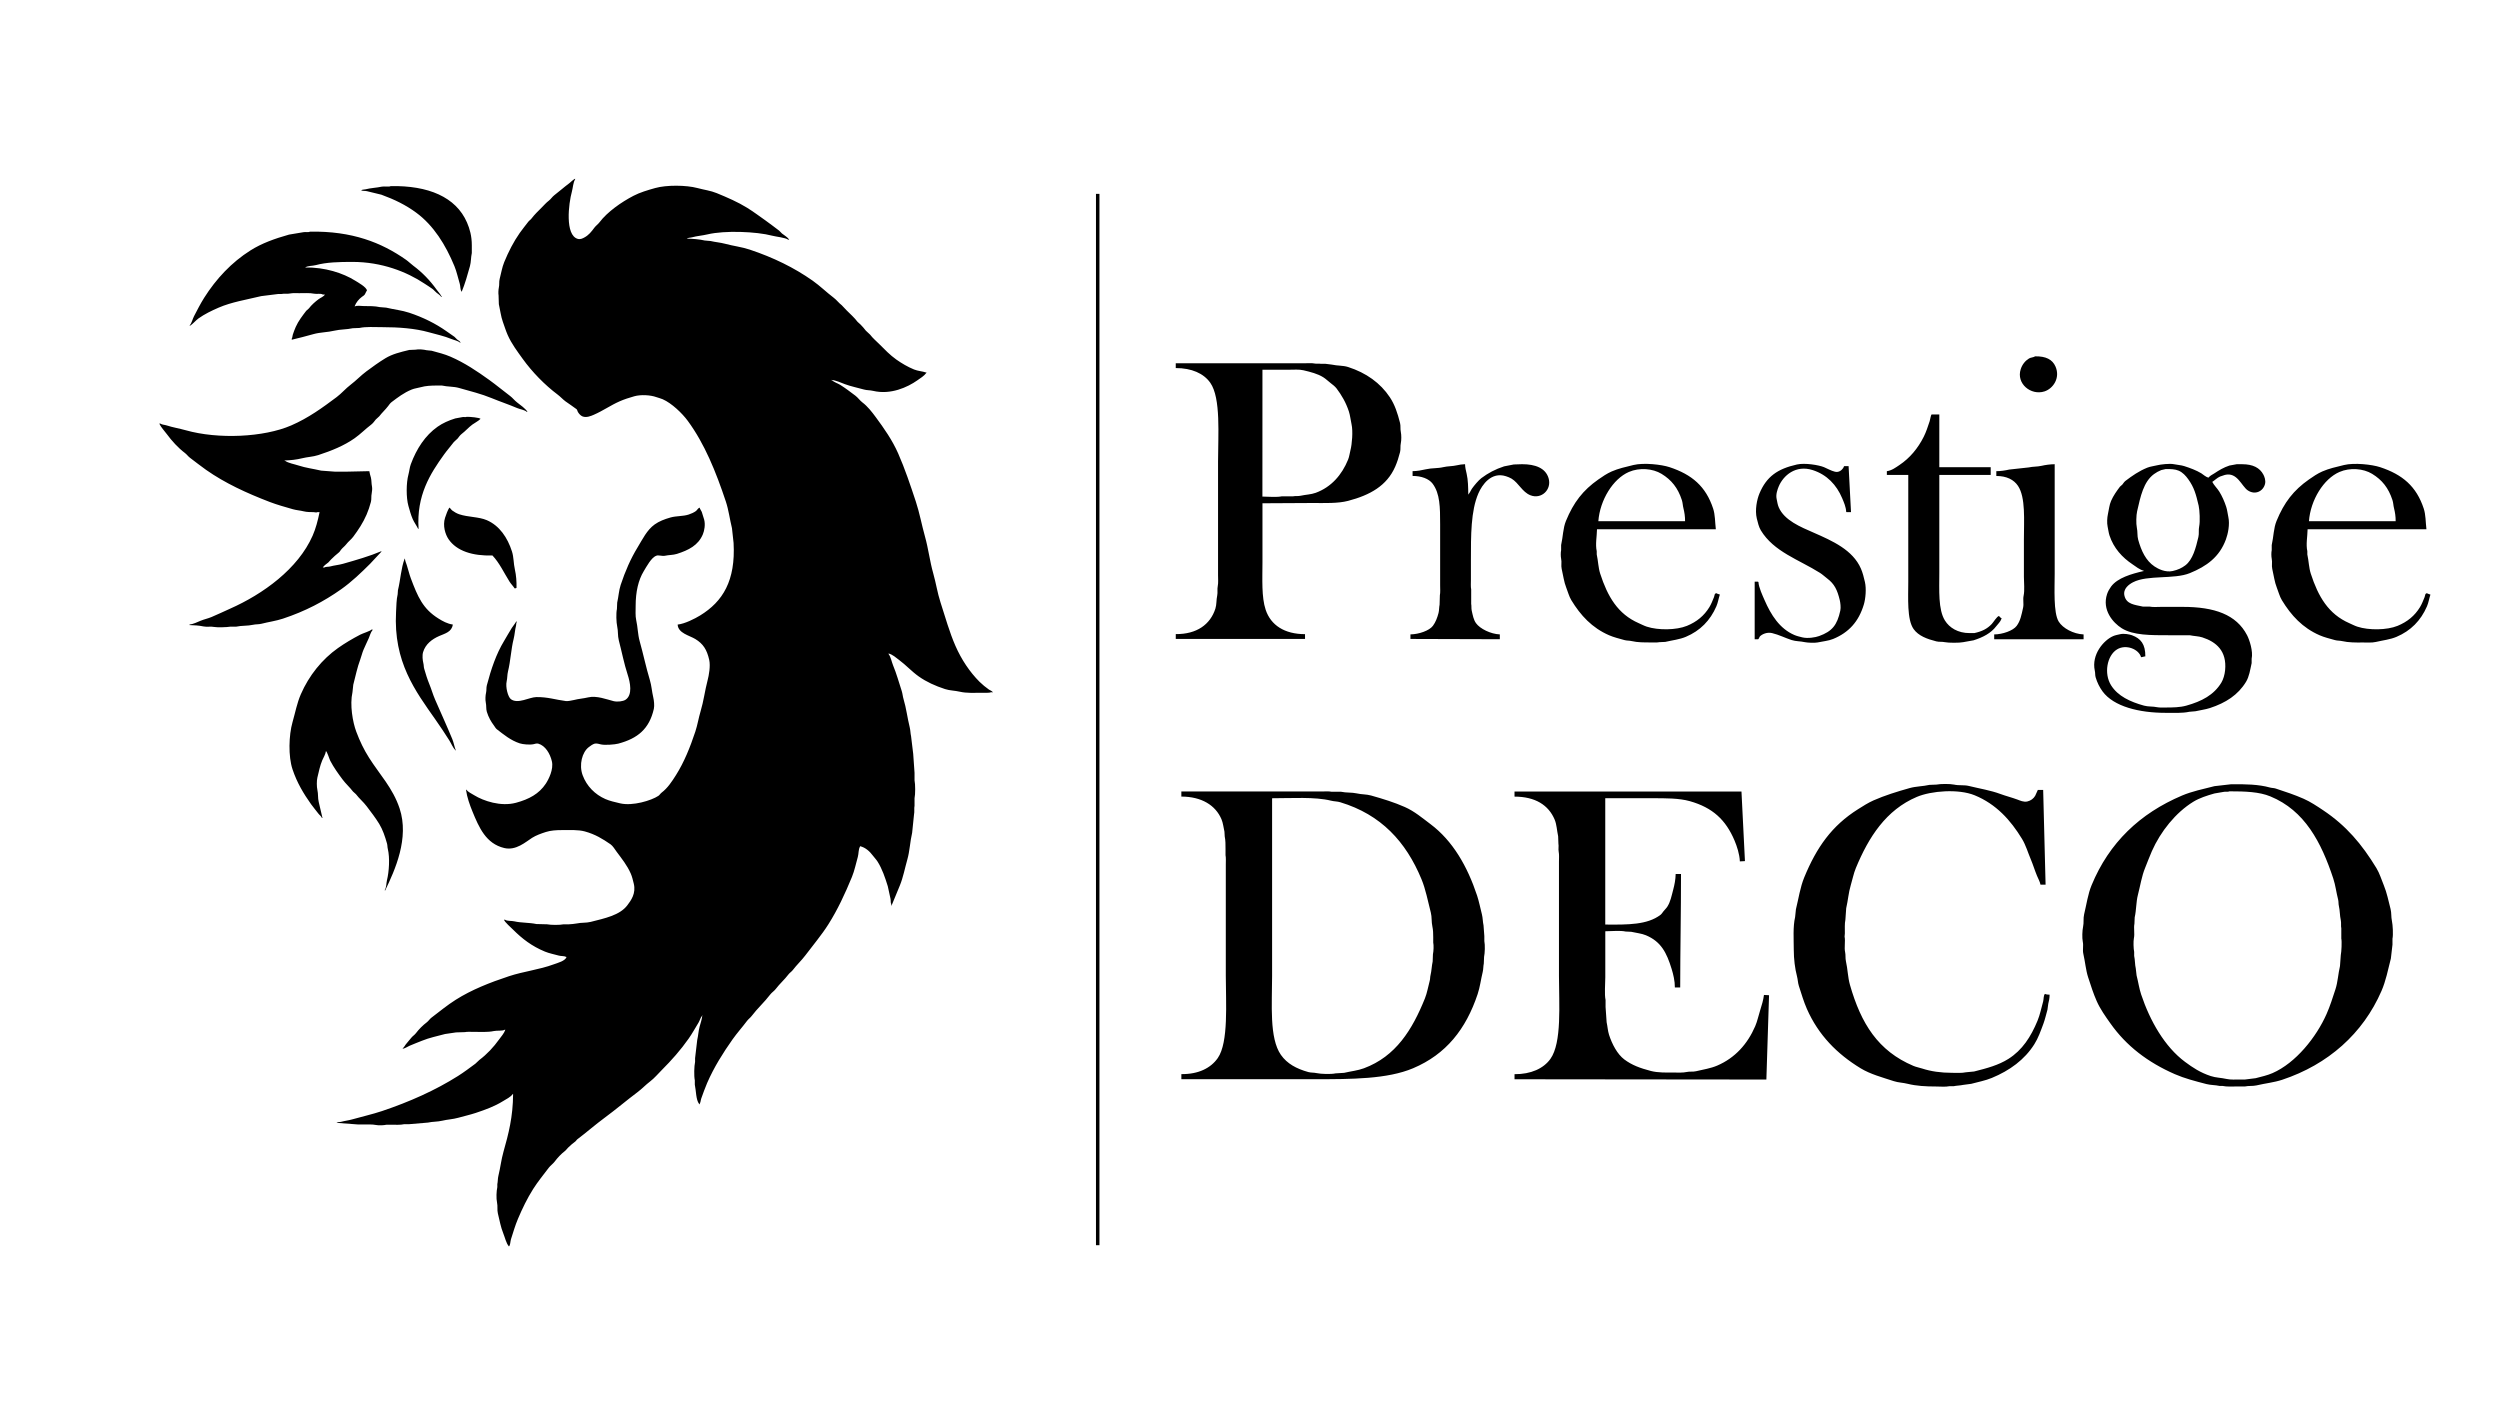 <?xml version="1.0" encoding="utf-8"?>
<!-- Generator: Adobe Illustrator 26.0.2, SVG Export Plug-In . SVG Version: 6.00 Build 0)  -->
<svg version="1.1" id="Calque_1" xmlns="http://www.w3.org/2000/svg" xmlns:xlink="http://www.w3.org/1999/xlink" x="0px" y="0px"
	 viewBox="0 0 1366 768" style="enable-background:new 0 0 1366 768;" xml:space="preserve">
<style type="text/css">
	.st0{fill-rule:evenodd;clip-rule:evenodd;}
</style>
<g>
	<g>
		<path class="st0" d="M540.35,376.78c-1.75-1.22-3.61-2.74-5.12-4.24c-5.38-5.36-9.9-12.17-13.16-19.6
			c-3.29-7.48-5.52-15.62-8.19-23.84c-1.67-5.15-2.48-10.64-3.95-15.79c-1.9-6.69-2.65-13.5-4.53-20.18
			c-1.76-6.26-2.94-12.84-4.97-19.01c-3.02-9.14-5.98-17.98-9.65-26.32c-3.23-7.34-7.79-13.81-12.28-19.89
			c-2.12-2.87-4.47-5.9-7.31-8.04c-1.36-1.03-2.42-2.62-3.8-3.66c-2.66-2-5.35-4.06-8.19-5.85c-1.47-0.93-3.43-1.47-4.68-2.63
			c-0.1,0-0.2,0-0.29,0c0-0.05,0-0.1,0-0.15c2.55,0.23,5.23,1.51,7.46,2.34c3.34,1.24,6.9,1.94,10.38,2.92
			c1.68,0.47,3.2,0.31,4.97,0.73c9.64,2.3,18.89-2.02,24.13-5.7c1.69-1.19,3.77-2.44,4.97-4.09c0.05,0,0.1,0,0.15,0
			c0-0.05,0-0.1,0-0.15c-2.32-0.81-4.73-0.87-6.87-1.75c-3.49-1.43-6.73-3.35-9.65-5.41c-3.43-2.42-6.42-5.54-9.36-8.48
			c-1.68-1.68-3.52-3.2-4.97-5.12c-0.78-0.73-1.56-1.46-2.34-2.19c-0.89-1.18-1.89-2.32-2.92-3.36c-0.54-0.49-1.07-0.98-1.61-1.46
			c-1.74-2.31-3.97-4.26-6-6.29c-0.88-0.93-1.75-1.85-2.63-2.78c-1.61-1.21-2.81-2.9-4.39-4.09c-3.94-2.98-7.49-6.5-11.55-9.36
			c-10.12-7.11-21.4-12.63-34.37-16.96c-4.41-1.47-8.86-1.94-13.6-3.22c-2.39-0.64-5.24-0.86-7.75-1.46
			c-1.07-0.1-2.14-0.2-3.22-0.29c-2.89-0.67-6.62-0.97-9.8-1.02c0.73-0.57,1.89-0.44,2.92-0.73c2.68-0.75,5.51-0.9,8.48-1.61
			c9.31-2.22,26.67-1.55,35.24,0.73c2.34,0.62,7.18,1.02,8.77,2.19c0.2,0,0.39,0,0.58,0c-0.9-1.33-2.67-2.4-3.95-3.36
			c-0.57-0.43-1.03-1.18-1.61-1.61c-2.51-1.87-4.88-3.73-7.46-5.56c-3.24-2.29-6.52-4.74-9.94-6.87
			c-5.12-3.18-10.84-5.64-16.67-8.04c-3.33-1.37-6.79-1.77-10.53-2.78c-6.13-1.65-16.95-1.74-23.11,0
			c-4.19,1.18-8.29,2.39-11.85,4.24c-6.62,3.45-14.26,8.77-18.57,14.48c-0.78,1.04-2,1.88-2.78,2.92c-1.63,2.19-3.05,4.08-5.56,5.41
			c-0.73,0.39-2.06,1.14-3.51,0.73c-7.1-1.98-5.05-19.3-3.22-25.88c0.54-1.93,0.72-5.2,1.75-6.58c0-0.15,0-0.29,0-0.44
			c-1.3,0.67-2.24,1.8-3.36,2.63c-2.8,2.07-5.29,4.35-8.04,6.43c-1.07,0.81-1.86,2.12-2.92,2.92c-1.49,1.13-2.64,2.5-3.95,3.8
			c-1.94,1.94-3.88,3.78-5.56,6c-0.47,0.63-1.28,1.13-1.75,1.75c-1.54,2.06-3.22,4.05-4.68,6.14c-3.36,4.79-6.12,10.19-8.48,15.94
			c-1.17,2.85-1.67,6.07-2.49,9.21c-0.41,1.57-0.06,3-0.44,4.68c-0.25,1.09-0.34,3.31-0.15,4.24c0.05,1.61,0.1,3.22,0.15,4.83
			c0.78,3.38,1.13,6.75,2.19,9.65c0.93,2.55,1.59,4.8,2.63,7.17c2.11,4.8,5.29,8.98,8.19,13.02c5.2,7.23,12.06,14.27,19.16,19.6
			c1.46,1.1,2.77,2.57,4.24,3.66c1.99,1.46,4.04,2.72,6,4.24c0.44,0.34,0.45,0.94,0.73,1.46c0.5,0.93,1.49,2.06,2.49,2.49
			c2.18,0.93,4.78-0.23,6.29-0.88c5-2.17,9.16-5.17,14.04-7.31c2.54-1.12,5.21-1.98,8.04-2.78c3.6-1.02,8.89-0.68,11.99,0.44
			c1.27,0.46,2.33,0.65,3.51,1.17c4.98,2.19,10.67,7.66,13.75,11.85c9.2,12.53,15.31,27.66,20.77,44.02
			c1.55,4.65,2.14,9.66,3.36,14.62c0.29,2.68,0.58,5.36,0.88,8.04c1.14,20.62-5.86,32.02-18.28,39.63
			c-2.84,1.74-8.37,4.57-12.28,4.97c0.21,4.71,6.45,5.95,9.65,7.9c4.25,2.59,6.33,5.75,7.6,11.41c0.75,3.31-0.18,8.48-0.88,11.11
			c-1.5,5.67-2.17,11.45-3.8,16.82c-1.17,3.86-1.69,7.55-2.92,11.26c-2.86,8.63-6.13,16.7-10.53,23.69c-2.24,3.56-4.6,7.16-7.9,9.65
			c-0.63,0.47-1.09,1.31-1.75,1.75c-3.77,2.53-14.08,5.71-20.91,4.09c-2.87-0.68-5.59-1.27-8.04-2.34
			c-5.67-2.48-10.23-7.05-12.43-13.02c-2.12-5.76-0.24-12.65,3.36-15.36c0.89-0.67,2.08-1.59,3.22-1.9
			c1.03-0.28,2.65,0.25,3.51,0.44c2.15,0.47,7.48,0.06,9.36-0.44c10.59-2.81,16.97-8.04,19.45-19.01c0.41-1.81,0.04-4.74-0.29-6.14
			c-0.81-3.42-0.94-6.49-1.9-9.65c-2.09-6.89-3.57-14.13-5.56-21.2c-1.04-3.72-1.02-7.69-1.9-11.55c-0.51-2.26-0.29-5.2-0.29-7.75
			c0-7.65,1.48-14.07,4.39-18.87c1.48-2.43,4.2-7.59,6.87-8.48c0.93-0.56,3.26,0.31,4.68,0c2.22-0.48,4.52-0.37,6.58-1.02
			c6.43-2.04,11.68-4.7,14.19-10.68c0.84-2,1.45-5.32,0.73-8.04c-0.44-1.41-0.88-2.83-1.32-4.24c-0.33-0.77-0.93-1.43-1.17-2.34
			c-0.96,0.35-1.3,1.36-2.05,1.9c-1.08,0.79-2.6,1.46-3.95,1.9c-3.08,1.01-6.71,0.69-9.94,1.61c-3.27,0.93-6.19,2.05-8.63,3.8
			c-4.25,3.05-6.58,8.02-9.36,12.58c-3.77,6.17-6.75,13.02-9.21,20.47c-1.01,3.05-1.14,6.37-1.9,9.65c-0.05,1.17-0.1,2.34-0.15,3.51
			c-0.52,2.29-0.33,7.37,0.15,9.51c0.59,2.67,0.22,5.09,0.88,7.6c1.67,6.39,2.88,12.77,4.83,18.72c1.4,4.29,2.83,11.12-1.17,13.75
			c-1.32,0.87-4.41,1.28-6.58,0.73c-3.53-0.88-9.22-3.13-13.75-2.05c-2.58,0.62-5.23,0.77-7.9,1.46c-1.01,0.26-3.44,0.69-4.24,0.58
			c-5.65-0.71-9.98-2.28-16.23-2.19c-3.91,0.05-10.05,3.95-13.89,1.17c-1.65-1.19-3.07-6.7-2.34-9.8c0.4-1.7,0.28-3.6,0.73-5.41
			c1.42-5.75,1.65-12.04,3.07-17.7c0.62-2.47,0.72-5,1.32-7.31c0.17-0.65,0-1.16,0.29-1.61c0-0.24,0-0.49,0-0.73
			c-0.05,0-0.1,0-0.15,0c-0.67,1.3-1.73,2.45-2.49,3.66c-1.49,2.35-2.81,4.81-4.24,7.17c-4.2,6.91-7.07,15.34-9.36,24.13
			c-0.37,1.4-0.1,2.61-0.44,4.09c-0.33,1.42-0.47,3.75-0.15,5.26c0.41,1.92,0.08,3.45,0.58,5.12c0.93,3.06,2.29,5.37,3.95,7.6
			c0.45,0.6,0.88,1.45,1.46,1.9c3.76,2.9,7.6,6.13,12.58,7.75c1.68,0.55,5.56,0.91,7.6,0.44c0.59-0.14,1.67-0.52,2.49-0.29
			c3.91,1.09,6.48,5.49,7.46,9.65c1.03,4.39-1.77,9.89-3.36,12.28c-3.64,5.47-9.05,8.44-16.23,10.38
			c-8.31,2.25-17.84-1.02-22.81-4.09c-1.5-0.93-3.32-1.72-4.39-3.07c-0.05,0-0.1,0-0.15,0c0.56,4.13,2.08,8.36,3.51,11.85
			c3.61,8.81,7.4,17.66,17.4,20.04c6.49,1.54,11.76-3.39,15.21-5.56c2.21-1.39,4.93-2.36,7.6-3.22c2.58-0.82,5.58-1.02,8.77-1.02
			c4.4,0,8.88-0.24,12.43,0.73c5.7,1.56,9.77,4.08,14.04,7.02c1.3,0.89,2.42,2.82,3.36,4.09c2.78,3.75,5.76,7.4,7.75,11.99
			c0.73,1.68,1.15,3.56,1.61,5.41c1.33,5.4-1.53,9.22-3.51,11.85c-4.14,5.48-12.35,7.11-20.03,9.07c-2.55,0.65-5.04,0.28-7.75,0.88
			c-1.16,0.26-2.87,0.33-4.09,0.44c-0.97,0-1.95,0-2.92,0c-2.02,0.44-7.04,0.43-9.07,0c-1.95-0.05-3.9-0.1-5.85-0.15
			c-3.91-0.84-8.32-0.6-11.99-1.46c-1.65-0.39-3.85-0.04-5.12-0.88c-0.19,0-0.39,0-0.58,0c0.49,1.39,3.84,4.28,4.97,5.41
			c5.01,5.01,10.26,9.04,17.4,11.99c2.39,0.99,5.07,1.47,7.6,2.19c1.25,0.35,2.92,0.11,3.95,0.73c0.1,0,0.19,0,0.29,0
			c-0.78,2.25-4.82,3.23-7.17,4.09c-7.63,2.83-16.47,3.85-24.28,6.43c-10.56,3.49-20.48,7.42-29.1,12.87
			c-4.71,2.97-8.94,6.5-13.31,9.8c-0.91,0.68-1.59,1.81-2.49,2.49c-2.18,1.65-4.35,3.81-6,6c-0.72,0.95-1.91,1.67-2.63,2.63
			c-0.92,1.23-2.03,2.31-2.92,3.51c-0.53,0.7-0.88,1.55-1.61,2.05c0,0.1,0,0.2,0,0.29c1.36-0.23,2.51-1.11,3.66-1.61
			c2.29-1,4.62-1.86,6.87-2.78c3.94-1.61,8.26-2.5,12.58-3.66c2-0.29,4-0.58,6-0.88c1.61-0.05,3.22-0.1,4.83-0.15
			c1.18-0.26,2.97-0.15,4.39-0.15c3.86,0,8.07,0.3,11.41-0.44c1.77-0.39,4.68,0.07,6-0.73c0.1,0,0.2,0,0.29,0
			c-0.65,2.01-2.23,3.68-3.36,5.26c-3.05,4.26-6.65,8.13-10.82,11.26c-0.77,0.58-1.42,1.48-2.19,2.05c-3.1,2.28-6.24,4.67-9.51,6.73
			c-12.39,7.82-26.45,14.1-41.53,19.16c-5.28,1.77-10.78,2.97-16.23,4.53c-2.02,0.58-4.08,0.79-6,1.32
			c-0.81,0.22-1.71,0.06-2.34,0.44c-0.05,0-0.1,0-0.15,0c0,0.05,0,0.1,0,0.15c3.9,0.29,7.8,0.58,11.7,0.88c0.83,0,1.66,0,2.49,0
			c2.07,0.02,5.31-0.15,7.31,0.29c1.55,0.34,4.38,0.14,5.7-0.15c0.88,0,1.75,0,2.63,0c2.37,0,4.93,0.17,7.02-0.29
			c0.88,0,1.76,0,2.63,0c3.46-0.29,6.92-0.58,10.38-0.88c2.48-0.57,5.19-0.4,7.75-1.02c2.84-0.69,5.91-0.8,8.77-1.61
			c3.17-0.89,6.54-1.65,9.51-2.63c5.58-1.86,10.44-3.65,14.92-6.43c1.83-1.14,4.19-2.21,5.41-3.95c0.05,0,0.1,0,0.15,0
			c-0.05,12.46-2.5,21.86-5.26,31.59c-1.23,4.31-1.69,8.74-2.78,13.16c-0.37,1.52-0.26,3.12-0.58,4.53c0,0.54,0,1.07,0,1.61
			c-0.49,2.18-0.65,6.16-0.15,8.48c0.45,2.08-0.03,3.92,0.44,5.85c0.93,3.81,1.59,7.57,2.92,10.82c0.9,2.19,1.63,5.57,3.07,7.17
			c0,0.05,0,0.1,0,0.15c0.85-0.53,0.83-2.9,1.17-3.95c1.2-3.73,2.3-7.57,3.8-11.11c2.43-5.75,5.14-11.33,8.34-16.38
			c2.57-4.06,5.63-7.77,8.48-11.55c0.91-1.21,2.31-2.16,3.22-3.36c1.64-2.18,3.67-4.35,5.85-6c0.54-0.58,1.07-1.17,1.61-1.75
			c1.21-1.21,2.57-2.33,3.95-3.36c0.29-0.34,0.58-0.68,0.88-1.02c5.16-3.89,9.96-8.13,15.21-11.99c6.06-4.45,11.81-9.38,17.84-13.89
			c2.39-1.79,4.47-4.03,6.87-5.85c2.27-1.71,4.41-4.27,6.43-6.29c5.29-5.29,10.26-10.89,14.62-17.11c1.96-2.79,3.64-5.86,5.41-8.77
			c0.71-1.17,1.01-2.67,1.9-3.66c0-0.1,0-0.19,0-0.29c0.05,0,0.1,0,0.15,0c-0.18,2.08-0.93,4.23-1.46,6.14
			c-0.67,2.39-0.75,4.97-1.32,7.31c-0.39,3.31-0.78,6.63-1.17,9.94c0,0.68,0,1.36,0,2.05c-0.51,2.32-0.66,7.63-0.15,10.09
			c0,0.78,0,1.56,0,2.34c0.71,3.29,0.6,8.33,2.34,10.53c0,0.1,0,0.19,0,0.29c0.8-0.47,0.83-2.29,1.17-3.22
			c1.05-2.84,2.01-5.71,3.22-8.48c3.78-8.68,8.71-16.5,13.89-23.84c2.46-3.48,5.34-6.67,7.9-10.09c0.7-0.94,1.78-1.7,2.49-2.63
			c3.16-4.2,7.08-7.67,10.24-11.85c0.81-1.06,2.12-1.86,2.92-2.92c2.16-2.86,4.86-5.18,7.02-8.04c0.64-0.85,1.7-1.49,2.34-2.34
			c2.13-2.82,4.77-5.24,6.87-8.04c4.19-5.6,8.79-10.97,12.58-16.96c5.06-8.01,9.02-16.53,12.87-25.88
			c1.42-3.44,2.18-7.33,3.22-10.97c0.49-1.71,0.29-4.12,1.17-5.56c0-0.1,0-0.2,0-0.29c3.05,0.69,5.4,2.95,7.02,5.12
			c0.82,1.1,1.88,2.17,2.63,3.36c2.45,3.89,4.08,8.65,5.56,13.45c0.49,2.24,0.97,4.48,1.46,6.73c0.25,0.99-0.03,2.28,0.44,3.07
			c0,0.24,0,0.49,0,0.73c0.05,0,0.1,0,0.15,0c1.52-3.57,3.03-7.3,4.53-10.97c1.82-4.44,2.74-9.45,4.09-14.19
			c1.34-4.69,1.48-9.75,2.63-14.62c0.34-3.31,0.68-6.63,1.02-9.94c0.36-1.61-0.03-3.37,0.29-4.83c0-1.36,0-2.73,0-4.09
			c0.47-2.12,0.46-7.67,0-9.8c0-1.36,0-2.73,0-4.09c-0.24-3.46-0.49-6.92-0.73-10.38c-0.39-3.22-0.78-6.43-1.17-9.65
			c-0.36-1.52-0.32-3.17-0.73-4.83c-1.27-5.1-1.9-10.56-3.36-15.36c-0.48-1.58-0.52-2.98-1.02-4.53c-1.52-4.67-2.88-9.56-4.68-13.89
			c-0.86-2.08-1.21-4.58-2.49-6.29c0-0.1,0-0.19,0-0.29c2.3,0.62,4.01,2.26,5.7,3.51c3.8,2.81,6.96,6.35,10.82,9.07
			c4.19,2.95,8.92,5.11,14.33,6.87c2.64,0.86,5.26,0.77,8.19,1.46c3.5,0.82,7.94,0.59,12.14,0.58c1.02,0,4.07,0.1,4.68-0.29
			c0.39,0,0.78,0,1.17,0c0-0.05,0-0.1,0-0.15c-0.05,0-0.1,0-0.15,0C541.89,377.47,541.01,377.24,540.35,376.78z M208.38,106.38
			c7.26,2.65,13.37,5.65,19.01,9.8c9.53,7.01,16.07,17.53,20.91,29.25c1.26,3.04,1.94,6.43,2.92,9.65c0.39,1.29,0.21,3.02,0.88,4.09
			c0.09,0.25,0.03,0.14,0.15,0.29c1.85-4.38,3.15-9.1,4.53-14.04c0.64-2.28,0.49-4.8,1.02-7.17c0-1.41,0-2.83,0-4.24
			c0-5.03-1.13-8.96-2.63-12.43c-6.07-14.01-21.27-20.27-41.68-19.89c-0.86,0.55-3.61,0.03-4.83,0.29
			c-2.95,0.64-6.21,0.74-8.92,1.46c-0.79,0.21-1.6,0.06-2.19,0.44c-0.1,0-0.2,0-0.29,0c0.7,0.61,2.16,0.31,3.22,0.58
			C203.11,105.11,205.75,105.74,208.38,106.38z M598.84,680.37c0.63,0,1.27,0,1.9,0c0-191.46,0-382.98,0-574.43
			c-0.63,0-1.27,0-1.9,0C598.84,297.4,598.84,488.91,598.84,680.37z M119.47,168.09c7.06-3.05,14.99-4.29,23.25-6.29
			c3.12-0.39,6.24-0.78,9.36-1.17c0.58,0,1.17,0,1.75,0c1.43-0.31,3.18,0.06,4.83-0.29c1.31-0.28,3.27-0.15,4.83-0.15
			c2.77,0,5.79-0.21,8.19,0.29c1.5,0.31,3.55-0.29,4.68,0.44c0.39,0,0.78,0,1.17,0c-0.55,1.09-2.39,1.77-3.36,2.49
			c-1.9,1.39-3.99,3.24-5.41,5.12c-0.49,0.44-0.98,0.88-1.46,1.32c-2.03,2.69-4.28,5.53-5.7,8.77c-0.6,1.38-1.15,2.84-1.61,4.24
			c-0.25,0.77-0.18,1.6-0.58,2.19c0,0.2,0,0.39,0,0.58c3.82-0.91,7.95-1.97,11.85-3.07c3.75-1.06,7.63-0.95,11.55-1.9
			c3.07-0.74,6.73-0.59,9.94-1.32c1.22-0.05,2.44-0.1,3.66-0.15c3.47-0.78,8.28-0.44,12.28-0.44c9.23,0,18.18,0.69,25.59,2.78
			c4.45,1.25,8.4,2.05,12.28,3.66c1.62,0.67,3.61,0.96,4.83,2.05c0.1,0,0.19,0,0.29,0c-0.3-0.83-1.25-1.26-1.9-1.75
			c-0.52-0.39-0.94-1.07-1.46-1.46c-1.46-1.08-2.88-2.01-4.39-3.07c-5.96-4.19-12.67-7.54-20.33-10.09
			c-3.98-1.33-8.26-1.74-12.58-2.78c-1.17-0.1-2.34-0.2-3.51-0.29c-2.57-0.59-5.84-0.58-8.77-0.58c-1.2,0-3.83-0.4-4.68,0.15
			c-0.1,0-0.2,0-0.29,0c0.87-2.27,2.32-3.93,4.09-5.26c0.45-0.34,0.98-0.58,1.32-1.02c0.52-0.7,0.76-1.64,1.32-2.34
			c-0.11-1.82-4.97-4.49-6.43-5.41c-6.56-4.1-16.62-7.43-27.35-7.17c1.42-1.02,4-0.82,5.85-1.32c5.84-1.58,12.7-1.76,20.03-1.75
			c16.03,0.01,29.6,5.37,39.34,11.85c1.51,1.01,2.95,1.86,4.39,2.92c0.78,0.57,1.43,1.47,2.19,2.05c0.91,0.69,1.98,1.4,2.63,2.34
			c0.1,0,0.2,0,0.29,0c-0.77-1.54-1.97-2.76-2.92-4.09c-3.58-4.99-7.81-9.37-12.72-13.02c-1.33-0.99-2.58-2.26-3.95-3.22
			c-13.36-9.37-29.4-15.78-52.5-15.36c-0.83,0.52-2.45,0.05-3.51,0.29c-2.63,0.44-5.26,0.88-7.9,1.32
			c-7.88,2.22-14.9,4.74-21.06,8.63c-10.34,6.53-18.77,15.54-25.3,25.88c-2.03,3.21-3.78,6.67-5.56,10.09
			c-0.79,1.51-1.23,3.73-2.34,4.97c0,0.1,0,0.19,0,0.29c1.46-0.71,3.35-3.06,4.83-4.09C111.76,171.64,115.64,169.74,119.47,168.09z
			 M202.24,308.04c2.05-2.19,4.09-4.39,6.14-6.58c0-0.1,0-0.19,0-0.29c-6.52,2.76-13.59,4.78-20.91,6.87
			c-2.35,0.67-4.74,0.84-7.02,1.46c-1.06,0.29-2.39,0.07-3.22,0.58c-0.29,0-0.58,0-0.88,0c0.73-1.09,2.03-1.99,3.07-2.78
			c0.49-0.54,0.98-1.07,1.46-1.61c1.37-1.3,2.73-2.66,4.24-3.8c0.49-0.37,0.79-0.96,1.17-1.46c0.84-1.11,2.05-1.92,2.92-3.07
			c1.09-1.45,2.71-2.62,3.8-4.09c2.81-3.79,5.3-7.5,7.31-12.14c0.9-2.08,1.7-4.45,2.34-6.87c0.41-1.56,0.07-2.97,0.44-4.68
			c0.19-0.85,0.38-2.72,0.15-3.8c-0.33-1.56-0.2-3.27-0.58-4.83c-0.28-1.12-0.71-2.29-0.88-3.51c-4.39,0.1-8.77,0.2-13.16,0.29
			c-1.8,0-3.61,0-5.41,0c-2.58-0.19-5.17-0.39-7.75-0.58c-4.32-1.02-8.47-1.51-12.28-2.78c-2.32-0.77-5.7-1.31-7.46-2.63
			c-0.1,0-0.2,0-0.29,0c0-0.05,0-0.1,0-0.15c3.23-0.04,6.7-0.47,9.51-1.17c3.14-0.78,6.02-0.81,8.92-1.75
			c7.41-2.42,14.13-5.16,19.89-9.21c3.22-2.27,5.96-5.11,9.07-7.46c0.93-0.71,1.77-1.83,2.49-2.78c0.63-0.58,1.27-1.17,1.9-1.75
			c1.48-1.96,3.37-3.63,4.83-5.56c0.57-0.75,1.16-1.64,1.9-2.19c3.42-2.58,6.66-5.1,10.97-6.87c1.67-0.69,3.24-0.78,5.12-1.32
			c2.52-0.72,5.51-0.88,8.77-0.88c0.88,0,1.75,0,2.63,0c3.13,0.72,6.39,0.47,9.36,1.32c6.2,1.76,12.3,3.27,17.84,5.56
			c4.68,1.93,9.38,3.49,13.89,5.41c1.64,0.7,3.96,0.95,5.26,2.05c0.15,0,0.29,0,0.44,0c-1.17-1.77-3.97-3.81-5.7-5.12
			c-1.34-1.01-2.45-2.5-3.8-3.51c-3.85-2.89-7.46-5.93-11.41-8.77c-6.55-4.71-13.34-9.31-21.2-12.72
			c-3.19-1.38-6.68-2.25-10.24-3.22c-0.93-0.1-1.85-0.2-2.78-0.29c-1.63-0.39-4.35-0.67-6.14-0.29c-1.12,0.05-2.24,0.1-3.36,0.15
			c-4.89,1.17-9.26,2.25-13.02,4.53c-3.64,2.22-7.02,4.67-10.38,7.17c-3.01,2.23-5.61,5.03-8.63,7.31c-2.66,2.01-4.92,4.72-7.6,6.73
			c-7.74,5.78-15.36,11.38-24.86,15.5c-14.97,6.5-39.86,7.64-57.62,2.63c-3.58-1.01-7.1-1.55-10.38-2.63
			c-1.18-0.39-2.59-0.36-3.51-1.02c-0.2,0-0.39,0-0.58,0c1.05,2.18,2.73,3.86,4.09,5.7c2.82,3.81,6.17,7.53,9.94,10.38
			c0.98,0.74,1.78,1.89,2.78,2.63c2.92,2.18,5.79,4.49,8.77,6.58c10.37,7.27,22.05,12.65,34.81,17.55c3.93,1.51,8.3,2.72,12.58,3.95
			c1.98,0.57,4.06,0.68,6,1.17c1.7,0.43,3.49,0.4,5.41,0.44c0.68,0.01,1.5,0.36,2.05,0c0.39,0,0.78,0,1.17,0
			c-0.98,4.72-2.07,8.93-3.8,12.87c-7.95,18.08-27.03,31.89-45.19,39.92c-3.26,1.44-6.71,3.13-10.09,4.53
			c-2.02,0.84-3.95,1.2-6,2.05c-1.73,0.72-3.97,1.84-6,2.05c0,0.1,0,0.2,0,0.29c2.32,0.03,5.42,0.25,7.6,0.73
			c1.91,0.42,4.07-0.1,5.85,0.29c1.57,0.34,7.4,0.15,8.77-0.15c1.07,0,2.14,0,3.22,0c2.96-0.66,6.42-0.37,9.21-1.02
			c1.65-0.38,3.07-0.17,4.68-0.58c3.92-1,7.96-1.54,11.7-2.78c12.21-4.04,22.42-9.41,31.88-16.09
			C192.14,317.91,197.35,312.93,202.24,308.04z M1117.12,213.86c4.62-1.49,8.76-7.27,6-13.6c-1.69-3.88-5.3-5.66-11.11-5.56
			c-0.98,0.64-2.41,0.58-3.36,1.17c-2.08,1.28-3.71,3.3-4.53,5.85C1101.57,209.57,1109.66,216.27,1117.12,213.86z M713.06,346.5
			c-11.21,0.01-18.69-4.91-21.5-13.31c-2.33-6.97-1.76-16.86-1.75-25.88c0-10.77,0-21.55,0-32.32c9.07-0.05,18.13-0.1,27.2-0.15
			c6.89,0,13.95,0.31,19.6-1.17c11.96-3.14,21.17-8.24,25.74-18.72c1.04-2.38,1.91-5.03,2.63-7.9c0.42-1.66,0.05-3.17,0.44-4.97
			c0.33-1.53,0.33-4.47,0-6c-0.39-1.81-0.02-3.32-0.44-4.97c-1.35-5.39-2.89-10.03-5.56-14.04c-5.19-7.81-12.95-13.36-22.81-16.53
			c-2.81-0.9-5.77-0.62-8.92-1.32c-0.99-0.22-2.5-0.22-3.51-0.44c-0.83,0-1.66,0-2.49,0c-0.86-0.19-2.32,0.08-3.36-0.15
			c-1.44-0.31-3.57-0.15-5.26-0.15c-3.51,0-7.02,0-10.53,0c-20.03,0-40.07,0-60.11,0c0,0.88,0,1.75,0,2.63
			c8.69-0.01,15.27,2.92,18.87,8.04c5.87,8.35,4.24,28.68,4.24,42.99c0,16.77,0,33.54,0,50.31c0,3.95,0,7.9,0,11.85
			c0,1.87,0.2,4.23-0.15,5.85c-0.37,1.74,0.03,3.61-0.29,5.12c-0.57,2.63-0.28,4.99-1.02,7.31c-2.78,8.64-10.17,13.99-21.64,13.89
			c0,0.88,0,1.75,0,2.63c23.54,0,47.09,0,70.63,0C713.06,348.26,713.06,347.38,713.06,346.5z M689.8,202.02c4.78,0,9.55,0,14.33,0
			c2.73,0,5.66-0.27,8.04,0.29c4.05,0.96,7.74,1.89,10.82,3.8c1.47,0.91,2.75,2.21,4.09,3.22c1.09,0.82,2.4,1.85,3.22,2.92
			c2.78,3.68,5.12,7.68,6.73,12.58c0.72,2.21,0.93,4.67,1.46,7.02c0.85,3.78,0.25,10.86-0.58,14.04c-0.5,1.92-0.63,3.57-1.32,5.26
			c-3.38,8.3-9.16,15-17.7,18.13c-2.53,0.93-5.49,0.98-8.34,1.61c-1.3,0.29-2.77,0.04-3.95,0.29c-2.05,0-4.09,0-6.14,0
			c-2.87,0.62-7.46,0.18-10.68,0.15C689.8,248.23,689.8,225.12,689.8,202.02z M1042.68,317.84c0,8.84-0.78,20.7,2.92,25.88
			c2.66,3.72,7.32,5.44,12.43,6.73c1.57,0.4,2.99,0.07,4.68,0.44c1.88,0.41,8.03,0.42,9.94,0c1.9-0.34,3.8-0.68,5.7-1.02
			c5.15-1.64,9.52-3.88,12.43-7.75c0.91-1.22,2.26-2.35,2.78-3.95c0.12-0.15,0.05-0.04,0.15-0.29c-0.6-0.3-1.11-0.77-1.46-1.32
			c-1.17,0.26-3.06,3.46-3.95,4.39c-2.5,2.63-5.24,4.02-9.51,4.97c-0.88,0-1.76,0-2.63,0c-6.37,0-11-2.93-13.45-6.87
			c-3.75-6.02-3.07-16.59-3.07-26.32c0-17.74,0-35.49,0-53.23c9.36,0,18.72,0,28.08,0c0-1.41,0-2.83,0-4.24c-9.36,0-18.72,0-28.08,0
			c0-9.6,0-19.21,0-28.81c-1.41,0-2.83,0-4.24,0c-0.35,0.26-0.81,3-1.02,3.66c-0.94,2.83-1.91,5.87-3.22,8.48
			c-3.15,6.32-7.61,11.7-13.31,15.5c-1.89,1.26-4.18,3.02-6.87,3.36c0,0.68,0,1.36,0,2.05c3.9,0,7.8,0,11.7,0
			C1042.68,278.94,1042.68,298.39,1042.68,317.84z M248.01,241.5c0.68-0.63,1.36-1.27,2.05-1.9c0.64-0.85,1.36-1.85,2.19-2.49
			c2.07-1.56,3.77-3.59,5.85-5.12c1.4-1.03,3.18-1.84,4.39-3.07c0.05,0,0.1,0,0.15,0c-0.49-0.78-6-1.21-7.6-1.17
			c-0.54,0.34-1.58-0.03-2.34,0.15c-1.32,0.24-2.63,0.49-3.95,0.73c-3.58,1.1-6.88,2.58-9.65,4.53
			c-6.79,4.78-11.49,12.03-14.62,20.47c-0.7,1.88-0.76,3.64-1.32,5.7c-1.22,4.51-1.29,12.54,0,17.11c0.69,2.45,1.36,4.92,2.34,7.17
			c0.8,1.83,2.08,3.5,2.92,5.26c0.05,0,0.1,0,0.15,0c0,0.05,0,0.1,0,0.15c0.05,0,0.1,0,0.15,0c-1.22-18.35,6.33-30.13,13.89-40.65
			C244.34,245.96,246.24,243.84,248.01,241.5z M836.19,270.6c6.05,2.43,11.83-3.13,9.94-9.36c-1.66-5.49-7.22-7.61-14.48-7.6
			c-1.51,0.05-3.02,0.1-4.53,0.15c-1.75,0.34-3.51,0.68-5.26,1.02c-4.8,1.54-8.83,3.72-12.43,6.43c-1.57,1.18-3.96,4.06-5.12,5.7
			c-0.68,0.97-1.09,2.22-1.9,3.07c0,0.05,0,0.1,0,0.15c-0.05,0-0.1,0-0.15,0c-0.05-3.9-0.09-7.87-0.88-11.26
			c-0.38-1.62-0.85-3.47-0.88-5.26c-1.62,0.03-3.04,0.27-4.39,0.58c-2.53,0.59-5.09,0.46-7.46,1.02c-3.19,0.76-6.3,0.42-9.51,1.17
			c-2.2,0.51-4.84,1.03-7.31,1.02c0,0.88,0,1.75,0,2.63c4.74-0.02,8.93,1.5,10.97,4.24c4.01,5.4,4.09,12.8,4.09,22.23
			c0,7.51,0,15.01,0,22.52c0,3.61,0,7.21,0,10.82c0,1.74,0.17,3.92-0.15,5.41c-0.05,1.71-0.1,3.41-0.15,5.12
			c-0.31,1.42-0.2,3.05-0.58,4.53c-0.7,2.7-1.63,5.07-3.07,7.02c-1.97,2.66-7.73,4.63-12.28,4.68c0,0.83,0,1.66,0,2.49
			c16.28,0.05,32.56,0.1,48.84,0.15c0-0.88,0-1.75,0-2.63c-4.98-0.21-10.82-3.06-13.02-6.14c-1.33-1.86-1.75-4.23-2.34-6.87
			c-0.27-1.2-0.06-2.57-0.29-3.66c0-2.63,0-5.26,0-7.9c-0.31-1.44-0.15-3.57-0.15-5.26c0-3.51,0-7.02,0-10.53
			c0-13.83-0.07-27.1,4.09-36.71c2.03-4.67,7.01-11.94,15.06-9.36c0.99,0.32,2.2,0.78,3.07,1.32
			C829.88,263.97,831.73,268.81,836.19,270.6z M853.3,310.82c0.84,3.58,1.26,7.2,2.49,10.24c0.97,2.42,1.5,4.77,2.78,6.87
			c5.07,8.33,11.3,15.1,20.62,19.16c2.59,1.13,5.5,1.83,8.34,2.63c1.41,0.4,2.61,0.23,4.09,0.58c3.07,0.74,6.74,0.73,10.53,0.73
			c1.46,0,3.31,0.12,4.53-0.15c1.07-0.05,2.15-0.1,3.22-0.15c4-0.93,7.85-1.33,11.26-2.78c7.82-3.31,13.31-8.9,16.67-16.67
			c0.88-2.04,1.18-4.24,1.9-6.43c-0.57-0.23-1.43-0.37-1.9-0.73c-1.15,0.17-0.94,1.28-1.32,2.19c-0.72,1.76-1.49,3.78-2.49,5.41
			c-2.89,4.73-6.87,8.02-12.28,10.24c-5.79,2.37-15.68,2.49-21.94,0.44c-1.5-0.49-3.04-1.31-4.39-1.9
			c-11.46-5-17.02-14.58-21.06-27.05c-1.07-3.29-1.1-6.95-1.9-10.53c0-0.58,0-1.17,0-1.75c-0.83-3.8,0.09-8.05,0.15-11.99
			c21.64,0,43.29,0,64.93,0c-0.47-4.07-0.36-7.9-1.46-11.26c-4-12.2-11.62-18.63-23.84-22.67c-4.37-1.44-14.11-2.55-19.74-1.17
			c-4.28,1.05-8.21,1.91-11.85,3.51c-2.62,1.15-5.09,2.82-7.31,4.39c-8.4,5.9-13.53,12.5-17.7,22.67
			c-1.63,3.97-1.58,8.52-2.63,13.16c0,0.93,0,1.85,0,2.78c-0.27,1.19-0.26,3.49,0,4.68C853.43,307.22,852.87,308.99,853.3,310.82z
			 M890.01,257.88c5.81-2.52,13.07-1.88,17.84,1.02c5.48,3.33,8.95,7.7,11.11,14.33c0.51,1.55,0.45,2.87,0.88,4.53
			c0.52,2.05,0.92,4.52,0.88,7.02c-15.79,0-31.59,0-47.38,0C874.21,273.17,881.38,261.62,890.01,257.88z M993.11,351.04
			c3.01-0.65,5.91-0.85,8.48-1.9c8.57-3.5,14.02-9.5,16.82-18.87c0.92-3.07,1.45-8.55,0.58-12.28c-0.6-2.61-1.21-5.06-2.19-7.31
			c-4.45-10.21-15.53-15.12-25.74-19.6c-7.24-3.17-16.06-6.72-19.16-13.89c-0.62-1.43-0.81-2.99-1.17-4.68
			c-0.51-2.38,0.54-5.23,1.17-6.73c2.5-5.95,9.26-11.92,18.57-8.92c7.77,2.5,13.03,8.09,16.09,15.36c0.87,2.08,2.11,4.81,2.19,7.46
			c0.05,0,0.1,0,0.15,0c0,0.05,0,0.1,0,0.15c0.83,0,1.66,0,2.49,0c-0.44-8.38-0.88-16.77-1.32-25.15c-0.78,0-1.56,0-2.34,0
			c-0.31,0.15-0.38,0.74-0.58,1.02c-0.75,1.06-2.26,2.61-4.53,2.05c-2.2-0.54-4.06-1.69-6-2.49c-2.89-1.18-10.45-2.43-14.77-1.46
			c-10.67,2.4-16.61,6.62-20.47,15.79c-1.37,3.24-2.59,9.09-1.46,13.75c0.54,2.21,1.12,4.65,2.19,6.43
			c7.08,11.73,20.78,15.98,32.32,23.25c1.4,0.88,2.66,2.1,3.95,3.07c3.95,2.97,5.52,6.22,6.87,11.85c0.31,1.29,0.67,4,0.29,5.7
			c-1.74,7.96-4.46,11.31-11.55,13.89c-2.1,0.77-6.26,1.45-9.21,0.73c-1.47-0.36-3.04-0.73-4.39-1.32
			c-8.01-3.45-12.74-10.98-16.23-19.01c-1.07-2.46-3.19-6.92-3.36-9.94c-0.05,0-0.1,0-0.15,0c0-0.05,0-0.1,0-0.15
			c-0.63,0-1.27,0-1.9,0c0,10.48,0,20.96,0,31.44c0.63,0,1.27,0,1.9,0c0.42-0.22,0.67-1.26,1.02-1.61c1.14-1.14,3.81-2.41,6.58-1.75
			c3.7,0.87,7.07,2.63,10.68,3.8c2.36,0.76,4.63,0.58,7.31,1.17C987.56,351.18,991.57,351.37,993.11,351.04z M1102.64,265.49
			c4.23,6.35,3.22,18.78,3.22,29.25c0,6.82,0,13.65,0,20.47c0,3.23,0.48,7.29-0.15,10.24c-0.49,2.28,0.19,4.41-0.29,6.58
			c-0.9,4.05-1.47,7.2-3.51,9.94c-1.98,2.67-7.72,4.63-12.28,4.68c0,0.88,0,1.75,0,2.63c16.28,0,32.56,0,48.84,0
			c0-0.88,0-1.75,0-2.63c-5.57-0.24-11.35-3.37-13.6-7.02c-2.96-4.79-2.19-18.29-2.19-26.18c0-19.94,0-39.88,0-59.81
			c-2.46,0.04-4.98,0.37-7.17,0.88c-2.37,0.54-4.81,0.37-7.02,0.88c-3.56,0.39-7.12,0.78-10.68,1.17c-2.1,0.49-4.67,0.89-7.02,0.88
			c0,0.88,0,1.75,0,2.63C1096.42,260.06,1100.39,262.11,1102.64,265.49z M1145.05,370.05c0.86,2.93,2.18,5.55,3.8,7.75
			c6.11,8.29,20.01,11.7,34.51,11.7c4.44,0,9.13,0.24,12.87-0.58c1.12-0.1,2.24-0.2,3.36-0.29c2.62-0.62,5.38-0.93,7.9-1.75
			c8.71-2.85,15.37-7.15,19.74-14.33c1.74-2.87,2.24-6.44,3.07-10.24c0-0.78,0-1.56,0-2.34c0.88-4.07-1.17-10.33-2.49-12.87
			c-5.86-11.33-17.86-15.5-35.1-15.5c-3.95,0-7.9,0-11.85,0c-2.01,0-4.54,0.23-6.29-0.15c-1.22,0-2.44,0-3.66,0
			c-4.7-1.02-8.96-1.31-10.09-5.85c-0.98-3.95,2.57-6.37,4.68-7.46c7.95-4.12,22.38-1.46,31-4.97c9.26-3.77,16.23-8.86,19.74-18.43
			c1.07-2.92,2.24-8.13,1.32-12.28c-0.41-1.85-0.59-3.8-1.17-5.56c-0.96-2.93-2.26-5.88-3.8-8.34c-1.13-1.79-2.85-3.38-3.8-5.26
			c1.41-0.91,2.64-2.22,4.24-2.92c0.88-0.29,1.75-0.58,2.63-0.88c6.82-1.73,9.15,6.23,12.58,8.48c4.01,2.63,8.34,0.47,9.36-3.51
			c0.51-1.99-0.33-4.07-0.88-5.12c-1.98-3.78-5.78-5.7-11.55-5.7c-1.02,0-2.05,0-3.07,0c-1.32,0.24-2.63,0.49-3.95,0.73
			c-3.14,1.03-5.72,2.6-8.19,4.24c-1.08,0.72-2.47,1.3-3.22,2.34c-1.49-0.26-2.77-1.62-3.95-2.34c-2.75-1.67-6.09-2.9-9.36-3.95
			c-1.75-0.56-3.71-0.62-5.56-1.02c-2.38-0.52-7.5,0.14-9.21,0.58c-1.98,0.52-3.67,0.61-5.41,1.32c-4.62,1.88-8.19,4.41-11.85,7.17
			c-0.69,0.52-1.23,1.35-1.75,2.05c-0.44,0.39-0.88,0.78-1.32,1.17c-1.77,2.35-3.6,4.91-4.83,7.75c-1,2.3-1.12,4.51-1.75,7.31
			c-0.4,1.77-0.58,4.74-0.15,6.73c0.36,1.63,0.52,3.28,1.02,4.83c2.28,6.97,7,12.07,12.58,15.79c1.8,1.2,3.83,2.91,6.14,3.51
			c0,0.05,0,0.1,0,0.15c-6.67,1.53-14.32,3.72-17.84,8.48c-0.85,1.15-1.71,2.65-2.19,4.09c-2.89,8.69,3.21,15.71,8.04,18.72
			c6.26,3.89,15.72,3.8,26.03,3.8c3.7,0,7.41,0,11.11,0c2.31,0.5,4.74,0.48,6.87,1.17c7.58,2.45,13.48,7.42,12.43,17.99
			c-0.24,2.39-0.99,4.98-2.05,6.73c-4.07,6.72-10.68,10.21-19.16,12.58c-3.44,0.96-7.34,1.02-11.55,1.02c-1.38,0-3.1,0.09-4.24-0.15
			c-2.64-0.55-4.94-0.22-7.31-0.88c-7.57-2.09-14.27-5.2-17.99-11.11c-4.02-6.39-2.25-16.21,3.22-19.6
			c4.93-3.05,11.99-0.11,13.16,4.24c0.98-0.06,1.39-0.38,2.34-0.44c0.05-6.65-2.48-9.78-7.31-11.55c-1.35-0.49-4.33-1.06-6.43-0.58
			c-1.24,0.28-2.67,0.54-3.8,1.02c-5.27,2.27-11.97,10.11-10.09,18.87C1144.91,367.77,1144.69,368.8,1145.05,370.05z M1168.3,294.88
			c-0.59-2.14-0.22-4.2-0.73-6.58c-0.47-2.19-0.33-6.83,0.15-8.92c1.86-8.18,3.49-16.1,9.21-20.33c1.14-0.84,2.58-1.65,3.95-2.19
			c0.83-0.19,1.66-0.39,2.49-0.58c2.81-0.02,5.09,0.06,7.02,0.88c2.23,0.94,3.92,2.81,5.26,4.68c3.23,4.49,4.22,8.15,5.7,14.48
			c0.55,2.34,0.83,8.71,0.29,11.26c-0.44,2.08,0.02,3.92-0.44,5.85c-1.39,5.91-3.05,12.41-7.17,15.5c-1.96,1.47-4.02,2.42-6.87,3.07
			c-4.02,0.91-8-1.19-9.94-2.49C1172.49,306.35,1170.02,301.06,1168.3,294.88z M1326.1,324.13c-1.15,0.17-0.94,1.28-1.32,2.19
			c-0.72,1.76-1.49,3.78-2.49,5.41c-2.89,4.73-6.87,8.02-12.28,10.24c-5.79,2.37-15.68,2.49-21.94,0.44
			c-1.5-0.49-3.04-1.31-4.39-1.9c-11.46-5-17.02-14.58-21.06-27.05c-1.07-3.29-1.1-6.95-1.9-10.53c0-0.58,0-1.17,0-1.75
			c-0.83-3.8,0.09-8.05,0.15-11.99c21.64,0,43.29,0,64.93,0c-0.47-4.07-0.36-7.9-1.46-11.26c-4-12.2-11.62-18.63-23.84-22.67
			c-4.37-1.44-14.11-2.55-19.74-1.17c-4.28,1.05-8.21,1.91-11.85,3.51c-2.62,1.15-5.09,2.82-7.31,4.39
			c-8.4,5.9-13.53,12.5-17.7,22.67c-1.63,3.97-1.58,8.52-2.63,13.16c0,0.93,0,1.85,0,2.78c-0.27,1.19-0.26,3.49,0,4.68
			c0.42,1.95-0.14,3.72,0.29,5.56c0.84,3.58,1.26,7.2,2.49,10.24c0.97,2.42,1.5,4.77,2.78,6.87c5.07,8.33,11.3,15.1,20.62,19.16
			c2.59,1.13,5.5,1.83,8.34,2.63c1.41,0.4,2.61,0.23,4.09,0.58c3.09,0.75,7.6,0.8,10.97,0.73c2.54-0.05,5.05,0.24,7.31-0.29
			c4-0.93,7.85-1.33,11.26-2.78c7.82-3.31,13.31-8.9,16.67-16.67c0.88-2.04,1.18-4.24,1.9-6.43
			C1327.43,324.63,1326.57,324.49,1326.1,324.13z M1278.28,257.88c5.81-2.52,13.07-1.88,17.84,1.02c5.48,3.33,8.94,7.7,11.11,14.33
			c0.51,1.55,0.45,2.87,0.88,4.53c0.52,2.05,0.92,4.52,0.88,7.02c-15.79,0-31.59,0-47.38,0
			C1262.48,273.17,1269.65,261.62,1278.28,257.88z M269.07,303.51c3.89,4.11,6.25,9.4,9.36,14.33c0.81,1.28,1.98,2.42,2.78,3.66
			c0.61-0.03,0.67-0.1,1.02-0.29c0.07-3.41-0.18-6.86-0.88-9.94c-0.79-3.48-0.6-6.8-1.61-9.94c-2.42-7.56-6.81-14.11-13.75-17.11
			c-4.37-1.89-10.28-1.61-15.06-3.22c-1.35-0.45-2.73-1.25-3.8-2.05c-0.6-0.45-0.96-1.19-1.61-1.61c-0.96,1.62-1.72,3.62-2.34,5.56
			c-1.4,4.35,0.16,9.14,1.9,11.7C249.49,301.08,258.27,303.85,269.07,303.51z M249.03,409.97c-0.79-2.06-1.08-4.15-1.9-6.14
			c-2.99-7.24-6.27-14.38-9.36-21.5c-1.25-2.87-2-5.67-3.22-8.63c-1.06-2.58-1.98-5.51-2.78-8.34c-0.3-1.05-0.17-1.82-0.44-2.92
			c-0.42-1.72-0.7-4.29-0.15-6.14c1.3-4.34,4.84-7.05,8.77-8.77c3.23-1.41,6.91-2.22,7.46-6.29c-2.93-0.37-5.64-1.91-7.75-3.22
			c-8.64-5.35-11.41-11.98-15.21-22.08c-0.85-2.27-1.37-4.7-2.19-7.17c-0.35-1.04-0.9-2.29-1.02-3.51c-0.05,0-0.1,0-0.15,0
			c-1.99,5.26-2.25,11.51-3.66,17.26c-0.05,0.73-0.1,1.46-0.15,2.19c-0.69,2.95-0.69,6.24-0.88,9.65
			c-1.5,27.38,10.58,43.22,21.5,58.79c2.62,3.74,5.19,7.58,7.6,11.41c1.08,1.71,1.87,3.8,3.22,5.26c0,0.05,0,0.1,0,0.15
			C248.84,409.97,248.94,409.97,249.03,409.97z M192.88,432.49c0.54,0.49,1.07,0.97,1.61,1.46c1.77,2.35,4.1,4.25,5.85,6.58
			c2.36,3.14,4.78,6.23,6.87,9.65c1.89,3.1,3.17,6.87,4.24,10.68c0.3,1.05,0.17,1.82,0.44,2.92c1.21,4.99,0.69,12.52-0.44,17.11
			c-0.42,1.7-0.26,3.98-1.17,5.26c0,0.15,0,0.29,0,0.44c0.05,0,0.1,0,0.15,0c5.36-11.13,13.33-28.61,7.9-44.9
			c-3.72-11.15-10.96-18.6-16.67-27.64c-2.84-4.49-4.99-8.91-7.02-14.33c-1.9-5.09-3.6-14.57-2.05-21.5
			c0.15-1.36,0.29-2.73,0.44-4.09c1.24-4.76,2.2-9.51,3.8-13.75c0.69-1.84,1.01-3.49,1.75-5.26c0.88-2.13,2.02-4.37,2.92-6.43
			c0.65-1.47,1.04-3.26,2.05-4.39c-0.13-0.47,0.08-0.23-0.29-0.44c-1.11,1.05-4.86,2.1-6.43,2.92c-4.24,2.21-8.34,4.63-12.14,7.31
			c-8.68,6.13-15.85,14.99-20.33,25.3c-2.07,4.77-2.98,9.78-4.53,15.21c-2.04,7.14-2.36,18.67,0,25.74
			c2.45,7.35,6.04,13.29,10.09,19.01c1.27,1.79,2.76,3.48,4.09,5.26c0.57,0.77,1.57,1.35,1.9,2.34c0.1,0,0.2,0,0.29,0
			c-0.68-2.92-1.36-5.85-2.05-8.77c-0.56-2.18-0.19-4.24-0.73-6.58c-0.39-1.71-0.42-4.97,0-6.73c0.8-3.34,1.41-6.43,2.63-9.36
			c0.65-1.55,1.8-3.32,2.05-5.12c0.72,0.43,1.83,4.28,2.34,5.26c1.93,3.71,4.32,7,6.73,10.24
			C188.9,428.23,191.12,430.17,192.88,432.49z M1116.39,547.15c-1.01,3.56-1.7,7.21-3.07,10.53c-3.63,8.81-8.33,16.11-15.94,20.91
			c-5.4,3.4-11.57,5.07-18.72,6.87c-1.51,0.15-3.02,0.29-4.53,0.44c-2.11,0.48-4.94,0.29-7.46,0.29c-6.24,0-11.66-0.8-16.38-2.34
			c-1.72-0.56-3.22-0.78-4.83-1.46c-19.23-8.15-28.58-23-34.66-44.31c-1.17-4.1-1.2-8.55-2.19-12.87c-0.38-1.66-0.09-3.44-0.44-4.97
			c-0.57-2.5,0.23-5.99-0.29-8.48c0.05-0.58,0.1-1.17,0.15-1.75c0.03-2.55-0.18-5.27,0.29-7.46c0.15-2.1,0.29-4.19,0.44-6.29
			c0.99-4.23,1.3-8.71,2.49-12.58c1-3.27,1.53-6.35,2.78-9.36c7-16.94,16.53-31.78,33.34-38.9c7.93-3.36,22.81-4.48,31.59-0.88
			c11.74,4.82,19.62,13.54,25.88,23.84c2.09,3.44,3.18,7.4,4.83,11.26c1.21,2.85,2.11,5.93,3.36,8.92c0.62,1.48,1.56,3.13,1.9,4.83
			c0.93,0,1.85,0,2.78,0c-0.44-17.25-0.88-34.51-1.32-51.77c-0.97,0-1.95,0-2.92,0c-0.49,1.07-0.97,2.14-1.46,3.22
			c-0.91,1.49-2.3,2.61-4.24,3.07c-2.03,0.49-4.13-0.55-5.41-1.02c-3.12-1.15-6.36-1.96-9.36-3.07c-5.41-2.01-11.24-2.91-17.26-4.39
			c-2.59-0.64-5.32-0.12-8.04-0.73c-2.08-0.47-7.56-0.45-9.65,0c-1.27,0.05-2.53,0.1-3.8,0.15c-3.61,0.83-7.35,0.77-10.82,1.75
			c-7.04,1.99-13.57,4.01-19.74,6.73c-2.96,1.31-5.84,3.16-8.48,4.83c-14.29,9-22.6,20.78-29.39,37.29
			c-2.2,5.36-3.04,11.34-4.53,17.4c-0.15,1.41-0.29,2.83-0.44,4.24c-1.24,5.33-0.75,11.98-0.73,17.99
			c0.01,4.95,0.65,10.18,1.75,14.33c0.49,1.84,0.46,3.52,1.02,5.26c1.41,4.34,2.64,8.6,4.39,12.58
			c6.32,14.35,16.51,24.63,29.39,32.47c5.3,3.22,11.74,4.93,18.13,7.02c2.48,0.81,4.95,0.79,7.6,1.46c4.58,1.16,9.93,1.46,15.5,1.46
			c2.28,0,5.15,0.29,7.17-0.15c0.78,0,1.56,0,2.34,0c1.63-0.37,3.71-0.37,5.26-0.73c1.46-0.2,2.92-0.39,4.39-0.58
			c3.86-1.04,7.76-1.77,11.26-3.22c9.78-4.04,17.91-9.95,23.25-18.43c2.16-3.43,3.43-7.13,4.97-11.26c0.86-2.31,1.48-5.09,2.19-7.6
			c0.15-1.07,0.29-2.15,0.44-3.22c0.37-1.46,0.76-3.21,0.73-4.97c-0.75-0.02-1.96-0.09-2.49-0.44
			C1116.55,543.59,1116.7,546.05,1116.39,547.15z M1306.21,496.69c-1.16-4.5-2.05-8.97-3.66-12.87c-1.37-3.32-2.31-6.58-4.09-9.51
			c-7.96-13.08-16.49-23.17-29.1-31.59c-3.3-2.2-6.89-4.62-10.68-6.29c-4.84-2.13-9.86-3.81-15.21-5.56
			c-1.1-0.36-2.07-0.26-3.22-0.58c-6.03-1.7-13.53-1.89-21.35-1.75c-2.97,0.34-5.95,0.68-8.92,1.02c-6.28,1.61-12.23,2.8-17.7,5.12
			c-23.05,9.78-39.82,25.73-49.43,48.99c-2.02,4.89-2.74,10.33-4.09,15.94c-0.55,2.27-0.05,4.47-0.58,6.87
			c-0.43,1.91-0.57,6.06-0.15,8.04c0.48,2.28-0.2,4.43,0.29,6.58c1.02,4.43,1.36,8.96,2.63,12.87c1.53,4.69,2.83,8.82,4.68,13.02
			c1.94,4.4,4.82,8.4,7.46,12.14c8.74,12.41,20.5,21.34,35.24,27.79c5.26,2.3,11.07,3.81,17.26,5.41c2.35,0.61,4.85,0.49,7.17,1.02
			c0.54,0,1.07,0,1.61,0c2.37,0.53,5.55,0.29,8.34,0.29c1.32,0,2.63,0,3.95,0c2-0.45,4.24-0.1,6.29-0.58
			c4.85-1.14,9.61-1.6,14.04-3.07c25.09-8.34,44.15-25.26,54.26-48.55c2.36-5.44,3.52-11.36,5.12-17.7c0.29-2.53,0.59-5.07,0.88-7.6
			c0-1.07,0-2.14,0-3.22c0.48-2.14,0.15-7.62-0.29-9.65C1306.44,500.96,1306.77,498.87,1306.21,496.69z M1279.01,521.85
			c-0.15,2-0.29,4-0.44,6c-1.01,4.29-1.18,8.71-2.49,12.72c-1.52,4.66-2.94,9.18-4.83,13.45c-5.6,12.7-16.86,26.79-29.54,32.32
			c-2.84,1.24-6.01,1.95-9.21,2.78c-1.95,0.24-3.9,0.49-5.85,0.73c-0.88,0-1.75,0-2.63,0c-2.47,0-5.25,0.17-7.31-0.29
			c-3.18-0.71-5.96-0.67-8.77-1.61c-5.73-1.9-9.73-4.55-14.04-7.75c-11.07-8.22-19.14-22.33-23.98-36.85
			c-1.11-3.33-1.58-6.91-2.49-10.38c-0.15-1.27-0.29-2.53-0.44-3.8c-0.5-2.06-0.38-4.69-0.88-6.87c0-0.73,0-1.46,0-2.19
			c-0.38-1.68-0.49-5.88-0.15-7.46c0.54-2.5-0.21-5.57,0.29-7.9c0.05-1.17,0.1-2.34,0.15-3.51c0.93-4.07,0.73-8.35,1.75-12.28
			c1.3-4.99,2.07-10.21,3.95-14.77c1.24-3.02,2.35-6.1,3.66-9.07c4.75-10.76,13.03-21.14,22.67-27.05
			c3.34-2.05,7.39-3.35,11.55-4.53c1.71-0.29,3.41-0.58,5.12-0.88c0.98-0.23,2.3,0.16,3.07-0.29c8.67,0.01,16.25,0.25,22.37,2.78
			c18.75,7.72,27.78,24.96,34.37,44.9c1.21,3.67,1.64,7.61,2.63,11.41c0.33,1.28,0.12,2.34,0.44,3.66c0.56,2.31,0.47,5.18,1.02,7.6
			c0.34,1.51-0.02,3.17,0.29,4.53c0,1.85,0,3.7,0,5.56C1279.66,514.4,1279.38,520.13,1279.01,521.85z M811.04,511.46
			c-0.15-1.95-0.29-3.9-0.44-5.85c-0.44-1.92-0.37-4.02-0.88-6c-0.89-3.47-1.59-7.08-2.63-10.24
			c-5.31-16.02-13.31-29.94-25.45-39.05c-4.36-3.27-8.76-7.03-14.04-9.36c-5.76-2.55-11.76-4.41-18.43-6.29
			c-2.61-0.74-5.13-0.52-7.9-1.17c-2.55-0.59-5.76-0.27-8.48-0.88c-1.71,0-3.41,0-5.12,0c-1.57-0.35-3.88-0.15-5.7-0.15
			c-3.85,0-7.7,0-11.55,0c-21.64,0-43.29,0-64.93,0c0,0.93,0,1.85,0,2.78c10.96,0.01,18.67,4.67,21.94,12.43
			c0.85,2.02,1.08,4.42,1.61,6.73c0.05,0.88,0.1,1.75,0.15,2.63c0.46,2.08,0.44,4.6,0.44,7.02c0,1.07,0,2.14,0,3.22
			c0.29,1.35,0.15,3.37,0.15,4.97c0,3.12,0,6.24,0,9.36c0,17.16,0,34.32,0,51.48c0,14.71,1.59,36.47-4.39,45.04
			c-3.82,5.48-10.55,8.86-19.89,8.77c0,0.93,0,1.85,0,2.78c24.27,0,48.55,0,72.83,0c20.08,0,39.69-0.02,53.82-6
			c17.97-7.61,28.84-21.31,35.24-40.51c1.29-3.85,1.76-8,2.78-12.14c0.37-1.52,0.26-3.12,0.58-4.53c0.05-1.22,0.1-2.44,0.15-3.66
			c0.45-2.02,0.59-6.54,0.15-8.63C811.04,513.32,811.04,512.39,811.04,511.46z M782.96,521.41c-0.05,1.32-0.1,2.63-0.15,3.95
			c-0.54,2.4-0.6,5.21-1.17,7.46c-0.28,1.13-0.14,1.98-0.44,3.07c-0.86,3.2-1.41,6.63-2.63,9.65c-6.9,17.1-15.88,31.69-33.34,38.17
			c-3.36,1.25-7.07,1.61-10.82,2.49c-1.56,0.1-3.12,0.2-4.68,0.29c-2.47,0.55-8.09,0.36-10.38-0.15c-1.64-0.36-3.02-0.16-4.53-0.58
			c-6.45-1.81-11.52-4.53-14.92-9.36c-6.44-9.18-4.83-27.68-4.83-43.14c0-32.36,0-64.74,0-97.1c10.69,0.01,23.34-0.87,32.17,1.32
			c1.84,0.46,3.38,0.35,5.12,0.88c22.24,6.73,35.84,21.54,44.31,41.97c2.35,5.66,3.45,11.84,5.12,18.28
			c0.66,2.54,0.27,5.05,0.88,7.75c0.38,1.66,0.44,3.79,0.44,5.7c0,0.97,0,1.95,0,2.92C783.45,516.51,783.32,519.74,782.96,521.41z
			 M961.81,551.83c-1.01,3.14-1.54,6.06-2.78,8.92c-4.22,9.75-10.98,17.29-20.77,21.5c-3.49,1.5-7.51,2.12-11.55,3.07
			c-1.78,0.42-3.4,0.03-5.26,0.44c-1.86,0.41-4.21,0.29-6.43,0.29c-4.66,0-9.17,0.13-13.02-0.88c-5.87-1.54-10.35-3.19-14.48-6.29
			c-3.84-2.89-6.68-8.35-8.34-13.45c-0.7-2.17-0.81-4.6-1.32-6.87c-0.2-2.78-0.39-5.56-0.58-8.34c0-1.27,0-2.53,0-3.8
			c-0.69-3.18-0.15-8.83-0.15-12.43c0-8.38,0-16.77,0-25.15c3.36,0,8.11-0.51,11.11,0.15c1.02,0.05,2.05,0.1,3.07,0.15
			c2.79,0.65,5.62,0.88,8.04,1.9c8.24,3.46,11.29,9.46,14.04,18.43c0.88,2.87,1.8,6.6,1.75,10.09c0.97,0,1.95,0,2.92,0
			c0.01-20.78,0.46-41.39,0.44-62.01c-0.97,0-1.95,0-2.92,0c-0.04,2.96-0.65,5.97-1.32,8.48c-0.96,3.61-1.5,6.63-3.22,9.36
			c-0.6,0.96-1.53,1.75-2.19,2.63c-0.49,0.65-0.97,1.42-1.61,1.9c-7.19,5.4-17.57,5.38-30.13,5.26c0-23.01,0-46.02,0-69.03
			c8.53,0,17.06,0,25.59,0c7.28,0,14.79-0.04,20.62,1.61c12.5,3.53,19.64,10.22,24.42,21.5c1.33,3.15,2.74,7.39,2.92,11.41
			c0.93-0.05,1.85-0.1,2.78-0.15c-0.63-12.67-1.27-25.35-1.9-38.02c-41.33,0-82.68,0-124.01,0c0,0.93,0,1.85,0,2.78
			c11.3,0,18.61,4.61,21.94,12.58c1.13,2.7,1.2,5.87,1.9,9.07c0.05,1.36,0.1,2.73,0.15,4.09c0.26,1.19-0.15,3.02,0.15,4.39
			c0.32,1.49,0.15,3.68,0.15,5.41c0,3.56,0,7.12,0,10.68c0,17.25,0,34.51,0,51.77c0,15.29,1.67,36.47-4.68,45.33
			c-3.73,5.22-10.63,8.41-19.6,8.34c0,0.93,0,1.85,0,2.78c45.92,0,91.89,0.16,137.61,0.15c0.49-15.35,0.98-30.71,1.46-46.07
			c-0.93-0.05-1.85-0.1-2.78-0.15C963.48,546.43,962.62,549.33,961.81,551.83z"/>
	</g>
</g>
</svg>
